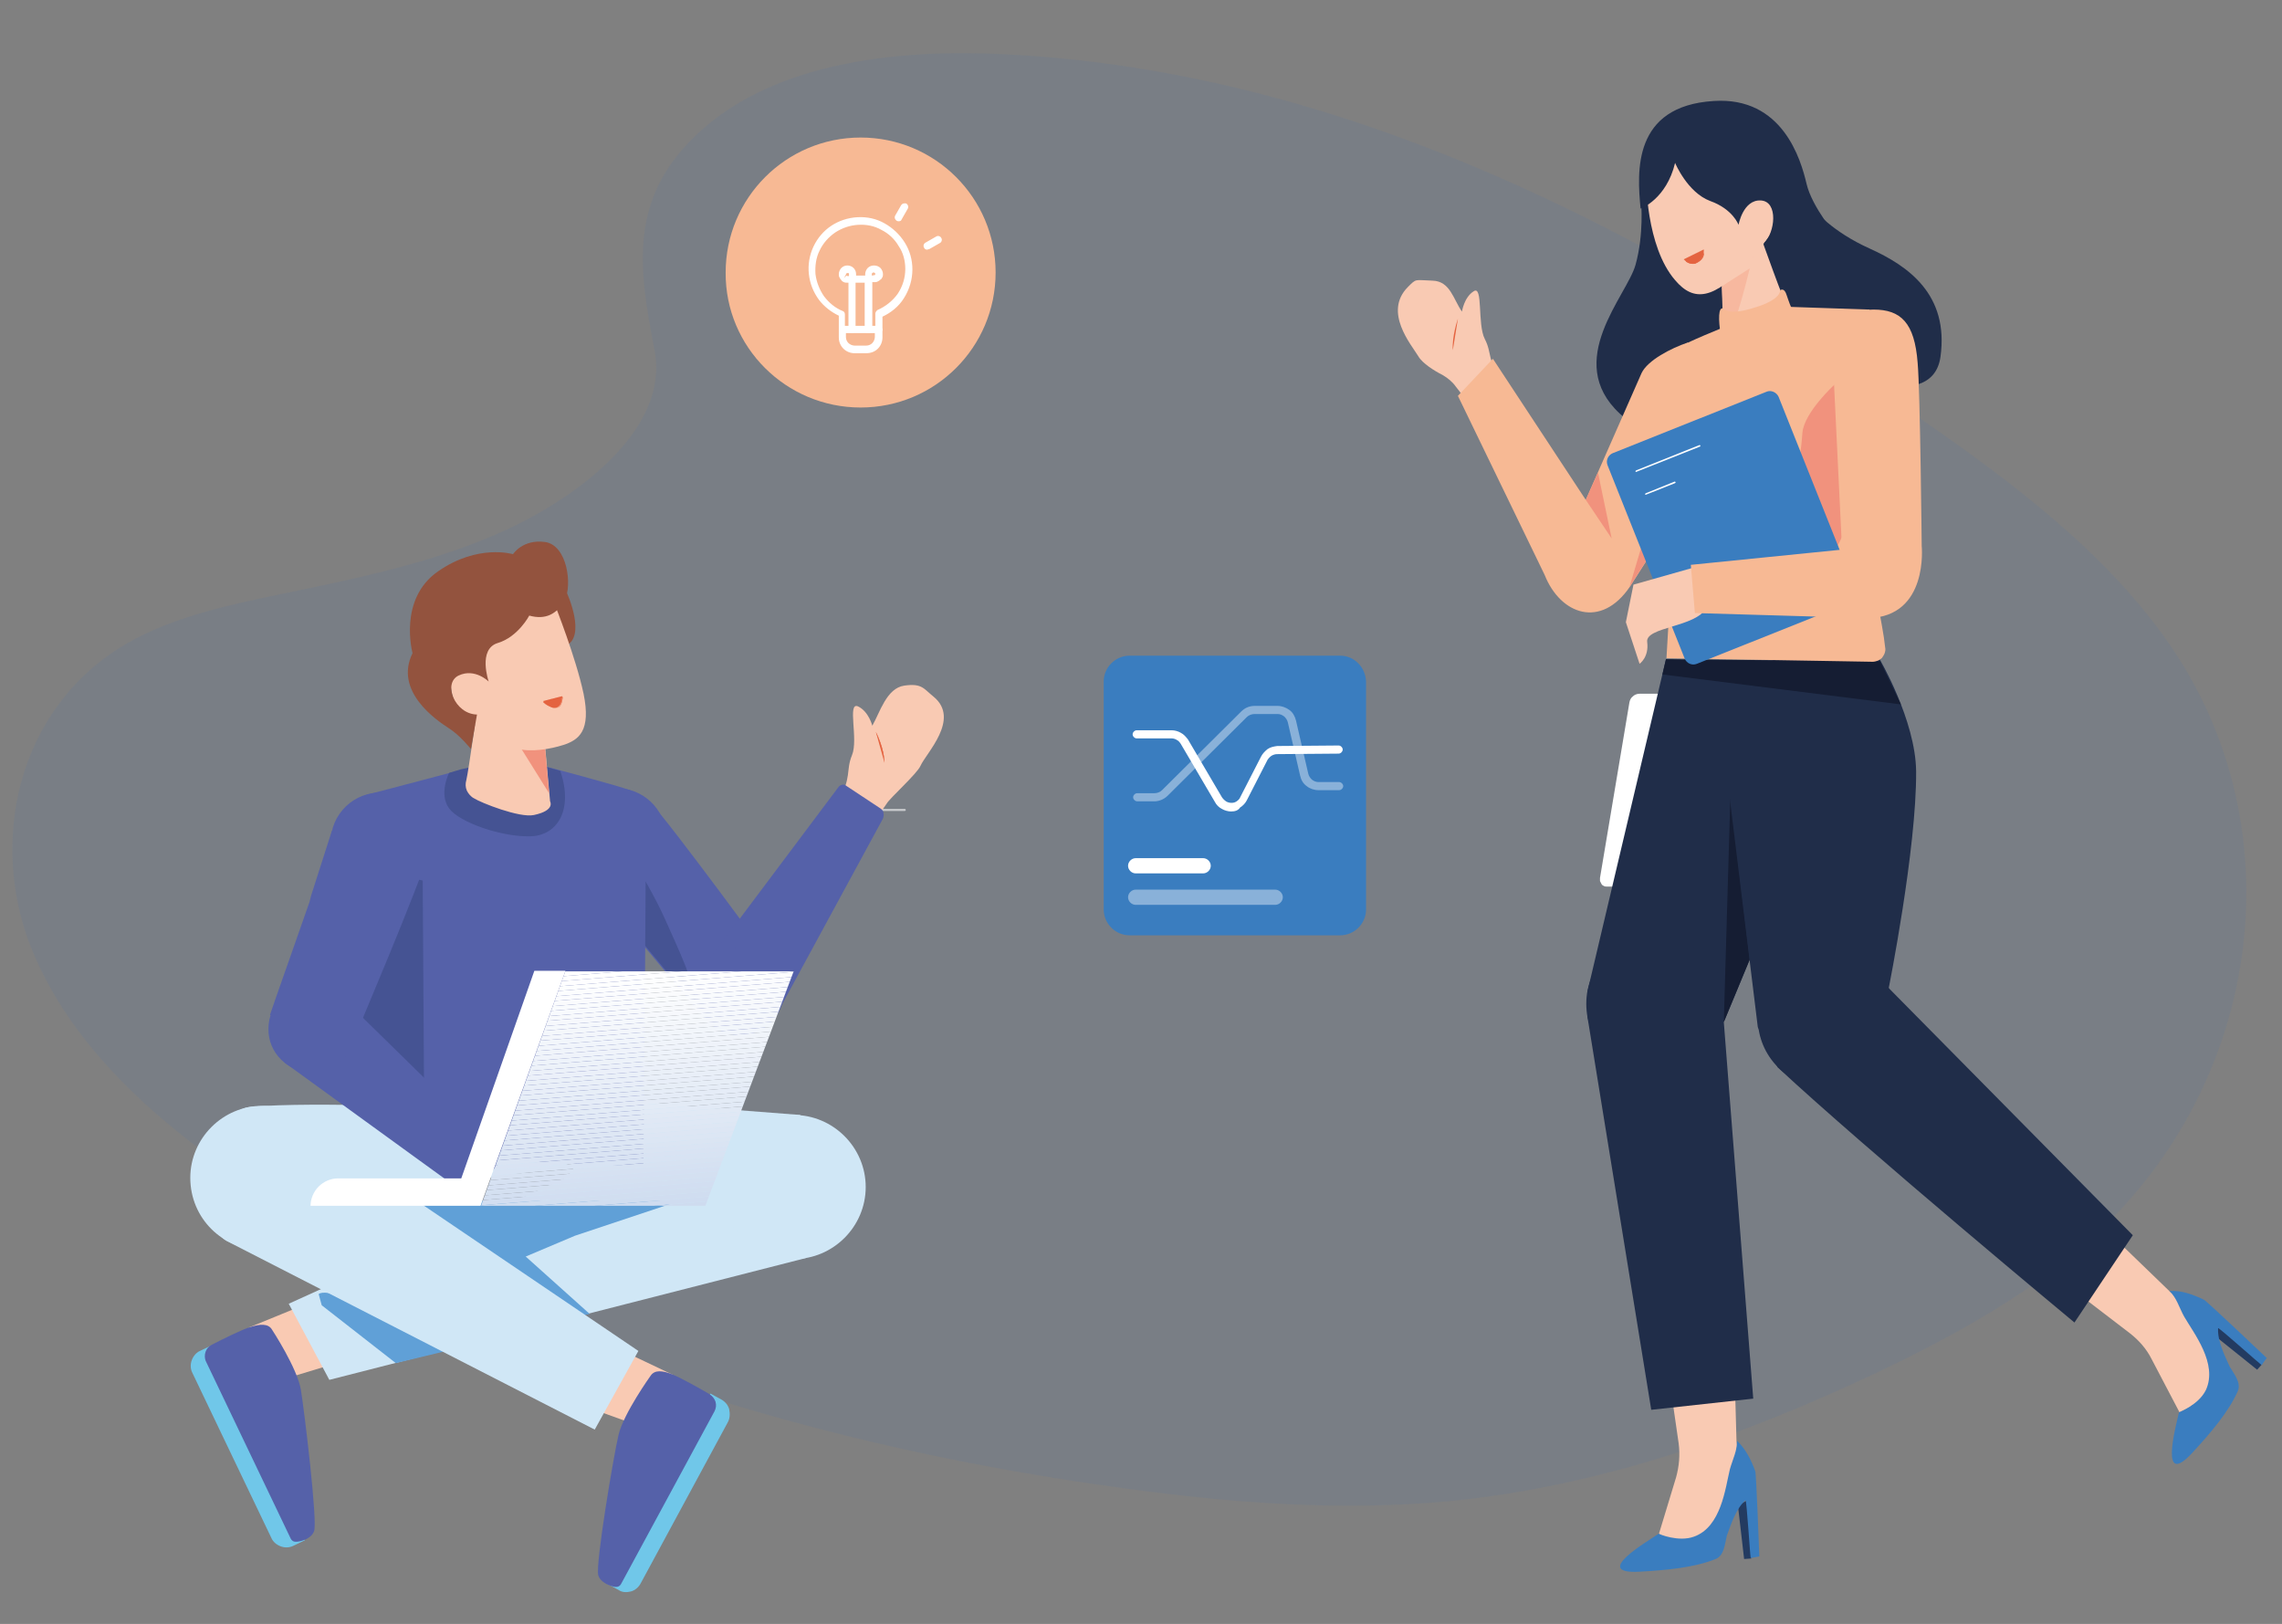 <?xml version="1.0" encoding="utf-8"?>
<!-- Generator: Adobe Illustrator 25.2.0, SVG Export Plug-In . SVG Version: 6.00 Build 0)  -->
<svg version="1.1" id="Layer_1" xmlns="http://www.w3.org/2000/svg" xmlns:xlink="http://www.w3.org/1999/xlink" x="0px" y="0px"
	 viewBox="0 0 449.7 320" style="enable-background:new 0 0 449.7 320;" xml:space="preserve">
<rect x="0" y="0" width="449.7" height="320" fill="#808080" stroke="none"/>
<style type="text/css">
	.st0{opacity:0.1;fill:#4070B5;enable-background:new    ;}
	.st1{opacity:0.6;enable-background:new    ;}
	.st2{fill:#FFFFFF;}
	.st3{fill:#70C7E9;}
	.st4{fill:#F9CAB3;}
	.st5{fill:#5561A9;}
	.st6{fill:#D0E7F6;}
	.st7{fill:#60A0D7;}
	.st8{fill:#455393;}
	.st9{fill:#E46340;}
	.st10{fill:#93533E;}
	.st11{fill:#F1927D;}
	.st12{clip-path:url(#SVGID_2_);fill:#FFFFFF;}
	.st13{clip-path:url(#SVGID_2_);fill:#FEFEFF;}
	.st14{clip-path:url(#SVGID_2_);fill:#FDFEFE;}
	.st15{clip-path:url(#SVGID_2_);fill:#FCFDFE;}
	.st16{clip-path:url(#SVGID_2_);fill:#FBFCFE;}
	.st17{clip-path:url(#SVGID_2_);fill:#FAFBFD;}
	.st18{clip-path:url(#SVGID_2_);fill:#F9FBFD;}
	.st19{clip-path:url(#SVGID_2_);fill:#F8FAFD;}
	.st20{clip-path:url(#SVGID_2_);fill:#F7F9FC;}
	.st21{clip-path:url(#SVGID_2_);fill:#F6F8FC;}
	.st22{clip-path:url(#SVGID_2_);fill:#F5F8FC;}
	.st23{clip-path:url(#SVGID_2_);fill:#F4F7FB;}
	.st24{clip-path:url(#SVGID_2_);fill:#F3F6FB;}
	.st25{clip-path:url(#SVGID_2_);fill:#F2F6FB;}
	.st26{clip-path:url(#SVGID_2_);fill:#F1F5FB;}
	.st27{clip-path:url(#SVGID_2_);fill:#F0F4FA;}
	.st28{clip-path:url(#SVGID_2_);fill:#EFF3FA;}
	.st29{clip-path:url(#SVGID_2_);fill:#EEF3FA;}
	.st30{clip-path:url(#SVGID_2_);fill:#EDF2F9;}
	.st31{clip-path:url(#SVGID_2_);fill:#ECF1F9;}
	.st32{clip-path:url(#SVGID_2_);fill:#EBF0F9;}
	.st33{clip-path:url(#SVGID_2_);fill:#EAF0F8;}
	.st34{clip-path:url(#SVGID_2_);fill:#E9EFF8;}
	.st35{clip-path:url(#SVGID_2_);fill:#E8EEF8;}
	.st36{clip-path:url(#SVGID_2_);fill:#E7EEF7;}
	.st37{clip-path:url(#SVGID_2_);fill:#E6EDF7;}
	.st38{clip-path:url(#SVGID_2_);fill:#E5ECF7;}
	.st39{clip-path:url(#SVGID_2_);fill:#E4EBF6;}
	.st40{clip-path:url(#SVGID_2_);fill:#E3EBF6;}
	.st41{clip-path:url(#SVGID_2_);fill:#E2EAF6;}
	.st42{clip-path:url(#SVGID_2_);fill:#E1E9F5;}
	.st43{clip-path:url(#SVGID_2_);fill:#E0E8F5;}
	.st44{clip-path:url(#SVGID_2_);fill:#DFE8F5;}
	.st45{clip-path:url(#SVGID_2_);fill:#DEE7F4;}
	.st46{clip-path:url(#SVGID_2_);fill:#DDE6F4;}
	.st47{clip-path:url(#SVGID_2_);fill:#DCE6F4;}
	.st48{clip-path:url(#SVGID_2_);fill:#DBE5F3;}
	.st49{clip-path:url(#SVGID_2_);fill:#DAE4F3;}
	.st50{clip-path:url(#SVGID_2_);fill:#D9E3F3;}
	.st51{clip-path:url(#SVGID_2_);fill:#D8E3F3;}
	.st52{clip-path:url(#SVGID_2_);fill:#D7E2F2;}
	.st53{clip-path:url(#SVGID_2_);fill:#D6E1F2;}
	.st54{clip-path:url(#SVGID_2_);fill:#D5E0F2;}
	.st55{clip-path:url(#SVGID_2_);fill:#D4E0F1;}
	.st56{clip-path:url(#SVGID_2_);fill:#D3DFF1;}
	.st57{clip-path:url(#SVGID_2_);fill:#D2DEF1;}
	.st58{clip-path:url(#SVGID_2_);fill:#D1DEF0;}
	.st59{clip-path:url(#SVGID_2_);fill:#D0DDF0;}
	.st60{clip-path:url(#SVGID_2_);fill:#CFDCF0;}
	.st61{clip-path:url(#SVGID_2_);fill:#CEDBEF;}
	.st62{clip-path:url(#SVGID_2_);fill:#CDDBEF;}
	.st63{clip-path:url(#SVGID_2_);fill:#CCDAEF;}
	.st64{fill:#233B61;}
	.st65{fill:#3A7DBF;}
	.st66{fill:#202D49;}
	.st67{fill:#151D33;}
	.st68{fill:#F7B994;}
	.st69{fill:#F7B89F;}
	.st70{opacity:0.4;enable-background:new    ;}
</style>
<path class="st0" d="M138.4,25.5c14.9-13.2,38.4-15.9,59.7-14.8c67,3.3,127.5,35.3,179.9,71.5c19,13.1,37.6,27.2,49.9,45.3
	c25,36.7,17.6,87.6-17.2,117.8c-11.8,10.3-26.2,18.2-40.9,25.2c-26.2,12.4-54.5,22.4-84.2,25.3c-21.2,2-42.7,0.4-63.8-2.5
	c-58.9-7.9-116.8-25.4-165.2-55.3C35.2,225,15.2,208.7,6.4,187.4S3.3,139.4,25,126.8c9-5.2,19.7-7.5,30.2-9.7
	c15.5-3.2,31.2-6.4,45.2-13c14.4-6.8,31.5-20,28.6-35C125.9,52.9,123.5,38.7,138.4,25.5z"/>
<g>
	<g class="st1">
		<path class="st2" d="M178.3,159.8h-4.6c-0.1,0-0.2-0.1-0.2-0.2c0-0.1,0.1-0.2,0.2-0.2h4.6c0.1,0,0.2,0.1,0.2,0.2
			C178.5,159.7,178.4,159.8,178.3,159.8z"/>
	</g>
	<g>
		<path class="st3" d="M41.7,265.1l18.4,38.4l-2.3,1.1c-0.8,0.4-1.7,0.4-2.5,0.1c-0.8-0.3-1.5-0.9-1.8-1.6l-15.6-32.6
			c-0.4-0.8-0.4-1.7-0.1-2.5c0.3-0.8,0.9-1.5,1.6-1.8L41.7,265.1L41.7,265.1z"/>
	</g>
	<g>
		<path class="st4" d="M61.7,256.4l-12.7,5.2l7.1,10.1l11.2-3.4L61.7,256.4z"/>
	</g>
	<g>
		<path class="st5" d="M53.6,262c0,0,5,7.6,5.7,11.9c0.7,4.3,3.3,25.9,2.6,27.8c-0.5,1.4-2.3,2-3.4,2.1c-0.3,0-0.5,0-0.7-0.1
			c-0.2-0.1-0.4-0.3-0.5-0.5l-16.7-34.9c-0.3-0.6-0.3-1.3-0.1-1.9c0.2-0.6,0.6-1.1,1.2-1.4c2.3-1.2,5.8-2.9,7.3-3.4
			C51.3,260.8,52.9,260.8,53.6,262z"/>
	</g>
	<g>
		<path class="st3" d="M143.4,280.3l-17.2,31.8c-0.4,0.7-1.1,1.3-1.9,1.5c-0.8,0.2-1.7,0.2-2.4-0.3l-2.2-1.2l20.3-37.5l2.2,1.2
			c0.7,0.4,1.3,1.1,1.5,1.9C143.9,278.7,143.8,279.6,143.4,280.3z"/>
	</g>
	<g>
		<path class="st4" d="M120.4,265.1l12.4,5.9l-7.6,9.7l-11.1-4L120.4,265.1z"/>
	</g>
	<g>
		<path class="st5" d="M128.2,271.1c0,0-5.3,7.4-6.3,11.6c-1,4.2-4.6,25.7-4,27.7c0.4,1.4,2.2,2.1,3.3,2.3c0.2,0,0.5,0,0.7-0.1
			c0.2-0.1,0.4-0.3,0.5-0.5l18.4-34c0.3-0.6,0.4-1.2,0.2-1.9c-0.2-0.6-0.6-1.1-1.2-1.5c-2.2-1.3-5.7-3.2-7.1-3.8
			C130.5,270,129,269.9,128.2,271.1z"/>
	</g>
	<g>
		<path class="st6" d="M157.7,219.7c0,0,4.7,23.6,1.1,28.2l-93.9,24l-8-15l54.8-24.9l11-15L157.7,219.7z"/>
	</g>
	<g>
		<path class="st7" d="M134,236.6l-20.7,6.9l-9.7,4.1l12.6,11.3l-11.2,2.5l-30.7-24.8H134z"/>
	</g>
	<g>
		<path class="st7" d="M62.8,255l0.6,2.2L78,268.6l13.7-3.3C91.6,265.3,65.3,252.7,62.8,255z"/>
	</g>
	<g>
		<path class="st6" d="M89.1,218.4c0,0-26.5-1.4-39.7-0.3c-8.5,0.7-11.5,22.4-4.8,26.4l72.6,37.2l8.6-15.5L79,234.5l33.5-4.7
			L89.1,218.4z"/>
	</g>
	<g>
		<path class="st6" d="M51.7,246.3c7.8,0,14.2-6.4,14.2-14.2c0-7.8-6.4-14.2-14.2-14.2c-7.8,0-14.2,6.4-14.2,14.2
			C37.5,240,43.8,246.3,51.7,246.3z"/>
	</g>
	<g>
		<path class="st6" d="M156.4,248.1c7.8,0,14.2-6.4,14.2-14.2c0-7.8-6.4-14.2-14.2-14.2c-7.8,0-14.2,6.4-14.2,14.2
			C142.2,241.8,148.6,248.1,156.4,248.1z"/>
	</g>
	<g>
		<path class="st5" d="M117.5,167c-1.5-7.4,2-7.2,3.2-8.4c0,0,4.4-3.6,7.7-0.2c3.5,3.6,23.8,31.3,23.8,31.3l-12.7,11.7l-2.4-2.8
			l-6.2-7.4l-6.6-7.9l-0.8-0.9l-8.9-10.1C114.7,172.2,118.4,170.8,117.5,167z"/>
	</g>
	<g>
		<path class="st5" d="M124.6,174.4c5.1-1.7,7.9-7.2,6.2-12.4c-1.7-5.1-7.2-7.9-12.4-6.2c-5.1,1.7-7.9,7.2-6.2,12.4
			C113.9,173.3,119.5,176.1,124.6,174.4z"/>
	</g>
	<g>
		<path class="st8" d="M123.7,182.3c-0.3-1.5-0.8-4.6-1.3-7.4l-2.9-13.6c0,0,7.9,11.6,11.5,19.7c2.7,6.1,5.8,12.3,6.3,17.5l-6.2-7.4
			l-6.6-7.9L123.7,182.3z"/>
	</g>
	<g>
		<path class="st4" d="M165,158.4c3-5.5,1.6-6.4,2.9-9.6c1.3-3.1-1-10.6,1.2-9.6c2.1,1,2.8,3.8,2.8,3.8c1.5-2.6,2.8-7.4,6.3-7.9
			c3.5-0.5,3.8,0.6,5.8,2.2c5.3,4.4-1.5,11.1-2.6,13.6c-0.7,1.6-6.1,6.4-6.7,7.5l-2.7,3.9L165,158.4z"/>
	</g>
	<g>
		<path class="st9" d="M175.4,143.4l4.3-7.9L175.4,143.4z"/>
	</g>
	<g>
		<path class="st9" d="M175.4,143.4C175.4,143.4,175.4,143.4,175.4,143.4C175.3,143.4,175.3,143.4,175.4,143.4l4.3-8c0,0,0,0,0,0
			c0,0,0,0,0,0L175.4,143.4C175.4,143.4,175.4,143.4,175.4,143.4z"/>
	</g>
	<g>
		<path class="st9" d="M178.2,144.7l4.7-7.4L178.2,144.7z"/>
	</g>
	<g>
		<path class="st9" d="M178.2,144.7C178.2,144.7,178.2,144.7,178.2,144.7C178.1,144.7,178.1,144.7,178.2,144.7l4.7-7.4c0,0,0,0,0,0
			c0,0,0,0,0,0L178.2,144.7C178.2,144.7,178.2,144.7,178.2,144.7z"/>
	</g>
	<g>
		<path class="st9" d="M181.5,146.1l2.7-4.5L181.5,146.1z"/>
	</g>
	<g>
		<path class="st9" d="M181.5,146.1C181.5,146.1,181.5,146.1,181.5,146.1C181.5,146.1,181.5,146.1,181.5,146.1l2.6-4.5c0,0,0,0,0,0
			c0,0,0,0,0,0L181.5,146.1C181.5,146.1,181.5,146.1,181.5,146.1z"/>
	</g>
	<g>
		<path class="st9" d="M174.3,150.3c0-2.7-1.7-6.1-1.7-6.1L174.3,150.3z"/>
	</g>
	<g>
		<path class="st9" d="M174.3,150.4C174.3,150.4,174.3,150.4,174.3,150.4c-0.1-2.7-1.7-6-1.7-6.1c0,0,0,0,0,0c0,0,0,0,0,0
			C172.7,144.3,174.3,147.6,174.3,150.4C174.3,150.4,174.3,150.4,174.3,150.4C174.3,150.4,174.3,150.4,174.3,150.4z"/>
	</g>
	<g>
		<path class="st5" d="M139.5,189.4l25.8-34.4c0.2-0.2,0.4-0.3,0.7-0.4c0.3,0,0.5,0,0.7,0.2l6.8,4.5c0.3,0.2,0.6,0.5,0.6,0.9
			c0.1,0.4,0,0.8-0.1,1.1l-20.8,38.3L139.5,189.4z"/>
	</g>
	<g>
		<path class="st5" d="M145.8,204c4.8,0,8.7-3.9,8.7-8.7c0-4.8-3.9-8.6-8.7-8.6c-4.8,0-8.6,3.9-8.6,8.6
			C137.1,200.1,141,204,145.8,204z"/>
	</g>
	<g>
		<path class="st5" d="M107.4,151c0,0,14.5,3.8,17,4.8c2.5,1,2.7,5,2.8,7.8c0.2,2.8-0.4,66.2-0.4,66.2l-32.1-1.2l-24-14
			c0,0,1-50.3,1.4-52.6c0.3-2.3-2.3-4.3,0.6-5.5l18.2-4.8L107.4,151z"/>
	</g>
	<g>
		<path class="st8" d="M83.3,173.5l0.3,46.8L69.7,205l6.7-32.9L83.3,173.5z"/>
	</g>
	<g>
		<path class="st8" d="M88.5,152.3c0,0-2.1,4.1,0,7c2.1,2.8,10.3,5.6,15.9,5.5c5.6-0.1,8.6-5.4,6-12.9l-9.3-2.6l-10.3,2.3
			L88.5,152.3z"/>
	</g>
	<g>
		<path class="st10" d="M111.7,116.8c0,0,4,8.7-0.3,10.5C107.1,129.1,107.6,117.2,111.7,116.8z"/>
	</g>
	<g>
		<path class="st4" d="M107.2,144.7l1.2,13.2c0,0,1.1,1.8-3.2,2.7c-2.8,0.6-10.4-2.4-11.8-3.3c-0.6-0.3-1.1-0.9-1.4-1.5
			c-0.3-0.7-0.3-1.4-0.1-2.1c0.4-1.6,2.3-15.1,2.3-15.1L107.2,144.7z"/>
	</g>
	<g>
		<path class="st11" d="M107.4,147.2l-7-3.4l7.8,12.5L107.4,147.2z"/>
	</g>
	<g>
		<path class="st4" d="M109.4,119.3c0,0,4.1,10.3,5.6,17.4c1.5,7.3-0.9,9.1-4,10.1c-2.5,0.8-6.5,1.5-9.1,0.7
			c-4.9-1.5-9.7-6-10.9-6.9c-1.8-1.4-3.5-7.8-0.9-11.5C92.6,125.6,102.9,114.2,109.4,119.3z"/>
	</g>
	<g>
		<path class="st9" d="M110.7,137.2L110.7,137.2L110.7,137.2C110.8,137.2,110.8,137.2,110.7,137.2c0.1,0,0.1,0,0.1,0c0,0,0,0,0,0.1
			c0,0,0,0,0,0.1l0,0l0,0c-0.1,0.9-0.3,1.4-0.6,1.7c-0.3,0.3-0.6,0.4-0.9,0.4c-0.4,0-0.8-0.2-1.2-0.4c-0.4-0.2-0.8-0.5-1-0.7
			c0,0,0,0,0-0.1c0,0,0-0.1,0-0.1c0,0,0-0.1,0-0.1c0,0,0,0,0.1,0l0,0l0,0C108.3,137.8,109.9,137.4,110.7,137.2z"/>
		<path class="st9" d="M109.5,139.5c0,0-0.1,0-0.1,0c-0.3,0-0.7-0.2-1.2-0.4c-0.4-0.2-0.8-0.5-1-0.7c0,0,0-0.1-0.1-0.1
			c0,0,0-0.1,0-0.1c0,0,0-0.1,0-0.1c0,0,0.1,0,0.1,0c1.1-0.3,2.6-0.6,3.5-0.8l0,0c0,0,0.1,0,0.1,0c0,0,0,0,0.1,0c0,0,0,0,0,0.1
			c0,0,0,0.1,0,0.1l0,0c-0.1,0.8-0.3,1.4-0.6,1.7C110.1,139.4,109.8,139.5,109.5,139.5z M110.7,137.3L110.7,137.3
			c-0.9,0.2-2.5,0.6-3.5,0.8c0,0,0,0-0.1,0c0,0,0,0,0,0.1c0,0,0,0,0,0.1c0,0,0,0,0,0.1c0.2,0.2,0.6,0.5,1,0.7
			c0.4,0.2,0.8,0.4,1.2,0.4c0.4,0,0.7-0.1,0.9-0.3c0.3-0.3,0.5-0.9,0.6-1.7l0,0c0,0,0,0,0,0C110.9,137.3,110.8,137.3,110.7,137.3
			C110.8,137.3,110.8,137.3,110.7,137.3C110.8,137.2,110.8,137.2,110.7,137.3L110.7,137.3z"/>
	</g>
	<g>
		<path class="st10" d="M104.3,121.3c0,0-2.2,4.2-6.2,5.4c-4,1.2-1.8,7.6-1.8,7.6s-2.7-2.7-5.9-1.2c-3.2,1.5-0.8,7.6,3.6,7.7
			l-1.2,6.8c0,0-2.2-2.8-4.5-4.2c-2.3-1.5-10.7-7.2-7-14.7c0,0-2.9-10.6,5-16.1c7.9-5.5,14.8-3.4,14.8-3.4s1.9-3,6.3-2.4
			c4.4,0.6,5.4,8.5,3.9,11.4C109.8,121,107.5,122.2,104.3,121.3z"/>
	</g>
	<g>
		<path class="st5" d="M71.3,163.5c5.6-5.1,7.2-2,8.8-1.6c0,0,5.4,1.9,4.2,6.5c-1.2,4.9-14.6,36.5-14.6,36.5l-16.5-4.9l1.2-3.5
			l3.2-9.1l3.4-9.7l0.3-1.2l4.1-12.8C65.4,163.7,68.4,166.2,71.3,163.5z"/>
	</g>
	<g>
		<path class="st5" d="M82.4,172.3c3.5-4.1,3-10.3-1.1-13.8c-4.1-3.5-10.3-3-13.8,1.1c-3.5,4.1-3,10.3,1.1,13.8
			C72.7,176.8,78.9,176.4,82.4,172.3z"/>
	</g>
	<g>
		<path class="st5" d="M68.1,197.2l30.7,30.1c0.2,0.2,0.3,0.4,0.3,0.7s-0.1,0.5-0.3,0.7l-5.3,6.1c-0.3,0.3-0.6,0.5-1,0.5
			c-0.4,0-0.8-0.1-1.1-0.3l-35.3-25.6L68.1,197.2z"/>
	</g>
	<g>
		<path class="st5" d="M61.5,211.3c4.8,0,8.7-3.9,8.7-8.6c0-4.8-3.9-8.6-8.7-8.6c-4.8,0-8.6,3.9-8.6,8.6
			C52.8,207.4,56.7,211.3,61.5,211.3z"/>
	</g>
	<g>
		<path class="st2" d="M111.4,191.4l-16.7,46.2H61.2c0-1.4,0.6-2.8,1.6-3.8c1-1,2.4-1.6,3.8-1.6h24.3l14.4-40.9H111.4z"/>
	</g>
	<g>
		<g>
			<defs>
				<path id="SVGID_1_" d="M111.4,191.4h45L139,237.6H94.8L111.4,191.4z"/>
			</defs>
			<clipPath id="SVGID_2_">
				<use xlink:href="#SVGID_1_"  style="overflow:visible;"/>
			</clipPath>
			<polygon class="st12" points="122.7,191.4 94.8,193.7 94.8,191.4 			"/>
			<polygon class="st12" points="134.4,191.4 94.8,194.6 94.8,193.7 122.7,191.4 			"/>
			<polygon class="st13" points="146.2,191.4 94.8,195.6 94.8,194.6 134.4,191.4 			"/>
			<polygon class="st14" points="156.4,191.5 94.8,196.5 94.8,195.6 146.2,191.4 156.4,191.4 			"/>
			<polygon class="st15" points="156.4,192.5 94.8,197.5 94.8,196.5 156.4,191.5 			"/>
			<polygon class="st16" points="156.4,193.4 94.8,198.4 94.8,197.5 156.4,192.5 			"/>
			<polygon class="st17" points="156.4,194.4 94.8,199.4 94.8,198.4 156.4,193.4 			"/>
			<polygon class="st18" points="156.4,195.3 94.8,200.3 94.8,199.4 156.4,194.4 			"/>
			<polygon class="st19" points="156.4,196.3 94.8,201.3 94.8,200.3 156.4,195.3 			"/>
			<polygon class="st20" points="156.4,197.2 94.8,202.2 94.8,201.3 156.4,196.3 			"/>
			<polygon class="st21" points="156.4,198.2 94.8,203.2 94.8,202.2 156.4,197.2 			"/>
			<polygon class="st22" points="156.4,199.1 94.8,204.1 94.8,203.2 156.4,198.2 			"/>
			<polygon class="st23" points="156.4,200.1 94.8,205.1 94.8,204.1 156.4,199.1 			"/>
			<polygon class="st24" points="156.4,201 94.8,206 94.8,205.1 156.4,200.1 			"/>
			<polygon class="st25" points="156.4,202 94.8,207 94.8,206 156.4,201 			"/>
			<polygon class="st26" points="156.4,202.9 94.8,208 94.8,207 156.4,202 			"/>
			<polygon class="st27" points="156.4,203.9 94.8,208.9 94.8,208 156.4,202.9 			"/>
			<polygon class="st28" points="156.4,204.9 94.8,209.9 94.8,208.9 156.4,203.9 			"/>
			<polygon class="st29" points="156.4,205.8 94.8,210.8 94.8,209.9 156.4,204.9 			"/>
			<polygon class="st30" points="156.4,206.8 94.8,211.8 94.8,210.8 156.4,205.8 			"/>
			<polygon class="st31" points="156.4,207.7 94.8,212.7 94.8,211.8 156.4,206.8 			"/>
			<polygon class="st32" points="156.4,208.7 94.8,213.7 94.8,212.7 156.4,207.7 			"/>
			<polygon class="st33" points="156.4,209.6 94.8,214.6 94.8,213.7 156.4,208.7 			"/>
			<polygon class="st34" points="156.4,210.6 94.8,215.6 94.8,214.6 156.4,209.6 			"/>
			<polygon class="st35" points="156.4,211.5 94.8,216.5 94.8,215.6 156.4,210.6 			"/>
			<polygon class="st36" points="156.4,212.5 94.8,217.5 94.8,216.5 156.4,211.5 			"/>
			<polygon class="st37" points="156.4,213.4 94.8,218.4 94.8,217.5 156.4,212.5 			"/>
			<polygon class="st38" points="156.4,214.4 94.8,219.4 94.8,218.4 156.4,213.4 			"/>
			<polygon class="st39" points="156.4,215.3 94.8,220.3 94.8,219.4 156.4,214.4 			"/>
			<polygon class="st40" points="156.4,216.3 94.8,221.3 94.8,220.3 156.4,215.3 			"/>
			<polygon class="st41" points="156.4,217.2 94.8,222.2 94.8,221.3 156.4,216.3 			"/>
			<polygon class="st42" points="156.4,218.2 94.8,223.2 94.8,222.2 156.4,217.2 			"/>
			<polygon class="st43" points="156.4,219.1 94.8,224.2 94.8,223.2 156.4,218.2 			"/>
			<polygon class="st44" points="156.4,220.1 94.8,225.1 94.8,224.2 156.4,219.1 			"/>
			<polygon class="st45" points="156.4,221 94.8,226.1 94.8,225.1 156.4,220.1 			"/>
			<polygon class="st46" points="156.4,222 94.8,227 94.8,226.1 156.4,221 			"/>
			<polygon class="st47" points="156.4,223 94.8,228 94.8,227 156.4,222 			"/>
			<polygon class="st48" points="156.4,223.9 94.8,228.9 94.8,228 156.4,223 			"/>
			<polygon class="st49" points="156.4,224.9 94.8,229.9 94.8,228.9 156.4,223.9 			"/>
			<polygon class="st50" points="156.4,225.8 94.8,230.8 94.8,229.9 156.4,224.9 			"/>
			<polygon class="st51" points="156.4,226.8 94.8,231.8 94.8,230.8 156.4,225.8 			"/>
			<polygon class="st52" points="156.4,227.7 94.8,232.7 94.8,231.8 156.4,226.8 			"/>
			<polygon class="st53" points="156.4,228.7 94.8,233.7 94.8,232.7 156.4,227.7 			"/>
			<polygon class="st54" points="156.4,229.6 94.8,234.6 94.8,233.7 156.4,228.7 			"/>
			<polygon class="st55" points="156.4,230.6 94.8,235.6 94.8,234.6 156.4,229.6 			"/>
			<polygon class="st56" points="156.4,231.5 94.8,236.5 94.8,235.6 156.4,230.6 			"/>
			<polygon class="st57" points="156.4,232.5 94.8,237.5 94.8,236.5 156.4,231.5 			"/>
			<polygon class="st58" points="156.4,233.4 105.3,237.6 94.8,237.6 94.8,237.5 156.4,232.5 			"/>
			<polygon class="st59" points="156.4,234.4 117.1,237.6 105.3,237.6 156.4,233.4 			"/>
			<polygon class="st60" points="156.4,235.3 128.8,237.6 117.1,237.6 156.4,234.4 			"/>
			<polygon class="st61" points="156.4,236.3 140.5,237.6 128.8,237.6 156.4,235.3 			"/>
			<polygon class="st62" points="156.4,237.2 152.2,237.6 140.5,237.6 156.4,236.3 			"/>
			<polygon class="st63" points="152.2,237.6 156.4,237.2 156.4,237.6 			"/>
		</g>
	</g>
</g>
<g>
	<g>
		<path class="st2" d="M331.9,136.7h-8.8c-0.5,0-1,0.2-1.3,0.5c-0.4,0.3-0.6,0.7-0.7,1.2l-5.8,34.6c0,0.2,0,0.4,0,0.6
			c0.1,0.2,0.2,0.4,0.3,0.6c0.1,0.2,0.3,0.3,0.5,0.4c0.2,0.1,0.4,0.1,0.6,0.1h8.8c0.5,0,1-0.2,1.3-0.5s0.6-0.7,0.7-1.2l5.8-34.6
			c0-0.2,0-0.4,0-0.6c-0.1-0.2-0.2-0.4-0.3-0.6s-0.3-0.3-0.5-0.4C332.3,136.7,332.1,136.7,331.9,136.7z"/>
	</g>
	<g class="st1">
		<path class="st2" d="M322.5,180.8h-4.6c-0.1,0-0.2-0.1-0.2-0.2c0-0.1,0.1-0.2,0.2-0.2h4.6c0.1,0,0.2,0.1,0.2,0.2
			C322.7,180.7,322.6,180.8,322.5,180.8z"/>
	</g>
	<g>
		<path class="st64" d="M437.2,261.2c-0.1,0-0.1,0.1-0.1,0.1c0,0.1,0,0.1,0,0.1c-0.2,0.7-0.3,1.3-0.4,2l8.1,6.5l0.9-1
			c0,0-3-3.7-4.1-4.8c-0.5-0.5-0.9-0.9-1.4-1.3c-0.4-0.4-0.7-0.8-1-1.2c-0.5-0.6-1.8-0.4-1.8-0.5
			C437.3,261.1,437.2,261.2,437.2,261.2z"/>
	</g>
	<g>
		<path class="st4" d="M375.7,204.4l7.9,7.6l43.9,42.4l0.8,0.7l0.3,0.5l0.1,0l6.2,9.4l0.7,1.1l0.2,0.4l4.2,6.4l-3.5,1.7l-1,0.5
			l-1.4,0.7l-2.2,1.2l0,0.1l-2.4,1.2l-0.1-0.2l-5.4-10.3c-1-2-2.5-3.7-4.3-5.1l-47.8-36.6l-9.1-7L375.7,204.4z"/>
	</g>
	<g>
		<path class="st65" d="M434.3,256.1c-2.1-1-4.5-1.9-6.8-1.7c1.4,1.2,2,3.4,2.9,5c1.9,3.3,6.7,9.3,4.3,14.5
			c-1.4,2.9-5.3,4.4-5.3,4.4c-0.7,3-3.9,15,2.6,8c3.6-3.9,7.2-8.1,9-12.2c0.7-1.7-0.8-3.4-1.6-4.8c-1-2.2-2.4-5-2.3-7.5l0-0.1
			c0.1-0.2,8.5,7.3,8.6,7.3c0.3-0.5,1-1.4,1-1.4S434.7,256.2,434.3,256.1z"/>
	</g>
	<g>
		<path class="st64" d="M344.4,295.6c-0.1-0.1-0.1-0.1-0.1,0c-0.1,0-0.1,0-0.1,0.1c-0.6,0.3-1.2,0.7-1.7,1.1l1.2,10.4l1.4-0.1
			c0,0,0.5-4.8,0.4-6.3c0-0.7,0-1.3,0-1.9c0-0.5,0.1-1.1,0.1-1.6c0.1-0.8-1-1.5-0.9-1.6C344.6,295.6,344.4,295.6,344.4,295.6z"/>
	</g>
	<g>
		<path class="st4" d="M340.2,212l0.3,10.9l1.7,61l0.1,1.1l-0.1,0.6l0,0.1l-2.1,11.1l-0.3,1.3l-0.1,0.4l-1.5,7.5l-3.7-1.2l-1.1-0.3
			l-1.5-0.5l-2.4-0.7l-0.1,0l-2.5-0.8l0-0.2l3.4-11.2c0.6-2.2,0.8-4.4,0.5-6.7l-8.6-59.5l-1.6-11.3L340.2,212z"/>
	</g>
	<g>
		<path class="st65" d="M345.9,289.9c-0.8-2.2-1.9-4.4-3.6-6c0.1,1.8-0.9,3.8-1.4,5.6c-0.9,3.7-1.7,11.4-7.1,13.3
			c-3,1.1-6.9-0.5-6.9-0.6c-2.5,1.7-13.3,8-3.8,7.5c5.3-0.3,10.8-0.8,15-2.5c1.7-0.7,1.8-3,2.2-4.6c0.8-2.2,1.8-5.3,3.6-6.9l0.1,0
			c0.2,0,0.9,11.1,1,11.3c0.5-0.1,1.7-0.3,1.7-0.3S346.1,290.3,345.9,289.9z"/>
	</g>
	<g>
		<path class="st66" d="M328.3,129.9l-15.5,65.6l0,4.7l12.6,77.6l20.1-2.2l-5.8-74.2l16-38.7l-3.2-31.7L328.3,129.9z"/>
	</g>
	<g>
		<path class="st66" d="M326.2,211.4c7.5,0,13.6-6.1,13.6-13.6c0-7.5-6.1-13.6-13.6-13.6c-7.5,0-13.6,6.1-13.6,13.6
			C312.6,205.3,318.7,211.4,326.2,211.4z"/>
	</g>
	<g>
		<path class="st67" d="M344.8,189.1l-3.8-32.4l-1.3,44.7L344.8,189.1z"/>
	</g>
	<g>
		<path class="st66" d="M370.3,129.7c0,0,7.2,12.2,7.3,22.3c0.1,15.3-5.4,42.7-5.4,42.7l48.1,48.7l-11.5,17.2
			c0,0-41.1-34.1-58.5-50.3l-3.9-7.9l-5.6-45.7l8.6-27H370.3z"/>
	</g>
	<g>
		<path class="st67" d="M328.3,129.9l42.2,0.4l4.1,8.5l-47-5.9L328.3,129.9z"/>
	</g>
	<g>
		<path class="st66" d="M360,214.3c7.5,0,13.6-6.1,13.6-13.6c0-7.5-6.1-13.6-13.6-13.6c-7.5,0-13.6,6.1-13.6,13.6
			C346.4,208.2,352.5,214.3,360,214.3z"/>
	</g>
	<g>
		<path class="st66" d="M323.4,39.8c0,0,0.6,6.3-1.1,12.4c-1.7,6.1-14.3,18.9-3.1,29.3c11.2,10.5,24.8-17.6,24.8-17.6L339.8,51
			L325,35.6L323.4,39.8z"/>
	</g>
	<g>
		<path class="st66" d="M357.5,41.3c0,0,3.4,4.3,11,7.7c7.5,3.4,15.6,9,13.9,21.3C380.7,82.5,358.6,73,352,66
			c-6.5-7-5.6-19.5-5.6-19.5L357.5,41.3z"/>
	</g>
	<g>
		<path class="st68" d="M340.4,64.2c0,0-8.5,3.4-9.8,4.4c-1.3,1-2.5,9.5-4.7,13.5c-2.2,4-5.4,11.4-0.7,18.3
			c4.7,6.8,4.2,12.2,4.2,12.2l-1,17.1l40.6,0.7c0.4,0,0.7-0.1,1-0.2c0.3-0.1,0.6-0.3,0.9-0.6c0.2-0.3,0.4-0.6,0.5-0.9
			c0.1-0.3,0.2-0.7,0.1-1.1c-0.5-5-2.5-12-2.7-19.9c-0.2-10.8-0.4-46.7-0.4-46.7l-17.7-0.6C347.2,61.1,340.4,64.2,340.4,64.2z"/>
	</g>
	<g>
		<path class="st11" d="M361.5,75.8c0,0-5.9,5.4-6.3,9.4c-0.3,4-1.2,15.2-8.8,16.3c-9.3,1.4-11.8,2.7-7.4,3.7
			c4.3,1,14.1-0.6,14.1,3.8c0,3.2,3.8,5.6,5.7,3.8C360.8,111.1,376.1,84.7,361.5,75.8z"/>
	</g>
	<g>
		<path class="st4" d="M290.1,80.3l-3.2-4.1c-0.7-1-1.6-1.7-2.6-2.3c-1.6-0.8-4-2.3-4.8-3.7c-1.4-2.3-6.9-8.7-2.1-13.6
			c1.8-1.8,1.3-1.4,4.9-1.3c3.5,0.1,4.1,3.7,5.8,6.1c0,0,0.4-2.8,2.3-4c1.9-1.3,0.7,6.5,2.2,9.4c1.5,2.9,0.3,4,3.8,9.2L290.1,80.3z"
			/>
	</g>
	<g>
		<path class="st9" d="M281.6,55.7l2.9,6.5L281.6,55.7z"/>
	</g>
	<g>
		<path class="st9" d="M284.5,62.2C284.5,62.2,284.5,62.2,284.5,62.2l-2.9-6.5c0,0,0,0,0,0c0,0,0,0,0,0L284.5,62.2
			C284.5,62.2,284.5,62.2,284.5,62.2C284.5,62.2,284.5,62.2,284.5,62.2z"/>
	</g>
	<g>
		<path class="st9" d="M277.9,56.8l4,6.9L277.9,56.8z"/>
	</g>
	<g>
		<path class="st9" d="M281.9,63.8C281.9,63.8,281.8,63.8,281.9,63.8l-4-6.9c0,0,0,0,0,0c0,0,0,0,0,0L281.9,63.8
			C281.9,63.7,281.9,63.8,281.9,63.8C281.9,63.8,281.9,63.8,281.9,63.8z"/>
	</g>
	<g>
		<path class="st9" d="M287.3,62.8c0,0-1.2,3.5-1,6.2L287.3,62.8z"/>
	</g>
	<g>
		<path class="st9" d="M286.3,69.1C286.2,69.1,286.2,69.1,286.3,69.1c-0.2-2.7,1-6.2,1-6.3c0,0,0,0,0,0c0,0,0,0,0,0
			C287.3,62.9,286.1,66.3,286.3,69.1C286.3,69.1,286.3,69.1,286.3,69.1C286.3,69.1,286.3,69.1,286.3,69.1z"/>
	</g>
	<g>
		<path class="st68" d="M332.6,67.5c-3.3,1.1-7.9,3.5-9.1,6l-11,25l-18.3-27.8l-6.9,7.3l17.1,35.3c3.1,7.8,11.1,10.7,16.8,2.3
			l9.2-14.4L332.6,67.5z"/>
	</g>
	<g>
		<path class="st11" d="M327.9,89c0,0-1-1.7-1,7.2l-5.8,19.5l9.2-14.4C337.7,91.4,331.9,88.7,327.9,89z"/>
	</g>
	<g>
		<path class="st65" d="M348.1,77.2l-30.3,12.1c-0.9,0.4-1.4,1.4-1,2.4l15.2,38.1c0.4,0.9,1.4,1.4,2.4,1l30.3-12.1
			c0.9-0.4,1.4-1.4,1-2.4l-15.2-38.1C350.1,77.3,349,76.8,348.1,77.2z"/>
	</g>
	<g>
		<path class="st2" d="M322.4,93c0,0-0.1,0-0.1-0.1c0-0.1,0-0.1,0.1-0.2l12.5-5c0.1,0,0.1,0,0.2,0.1c0,0.1,0,0.1-0.1,0.2L322.4,93
			C322.4,93,322.4,93,322.4,93z"/>
	</g>
	<g>
		<path class="st2" d="M324.3,97.5c0,0-0.1,0-0.1-0.1c0-0.1,0-0.1,0.1-0.2l5.7-2.3c0.1,0,0.1,0,0.2,0.1c0,0.1,0,0.1-0.1,0.2
			L324.3,97.5C324.3,97.5,324.3,97.5,324.3,97.5z"/>
	</g>
	<g>
		<path class="st4" d="M339.3,55.2l0.5,13.4c0,0-0.7,2.9,2.4,2.6c3-0.3,7.1-2.7,9.3-5.3c2.3-2.6,2.1-2.8,1.1-4.5
			c-1-1.7-5.6-14.7-5.6-14.7L339.3,55.2z"/>
	</g>
	<g>
		<path class="st69" d="M339.3,56.4l5.5-3.5c0,0-2.5,10.8-5.1,15.8L339.3,56.4z"/>
	</g>
	<g>
		<path class="st4" d="M324.4,35.2c0,0-0.1,13.3,5.7,20c3.7,4.4,7.7,3.8,14.3-3.4c6-6.6,6.9-10,6.9-10L347,28.7
			C347,28.7,325.1,23.1,324.4,35.2z"/>
	</g>
	<g>
		<path class="st66" d="M330.1,32.1c0,0,2.4,5.8,6.9,7.5c4.5,1.6,5.6,4.7,5.6,4.7s0.9-5,4.4-4.8c3.5,0.2,2.8,6.4,0.6,8.4
			c0,0,2.6,4.9,4.8,8.5l9.7-9.7c0,0-5-5.8-6.1-10.5c-1.1-4.7-4.7-17.2-18.3-16.3c-16,1-15.1,14-14.4,21.2
			C323.4,41.1,328.4,39.2,330.1,32.1z"/>
	</g>
	<g>
		<path class="st9" d="M331.8,51.1l3.9-1.9c0,0,0,0,0,0.1c0,0.2,0,0.5,0,0.8c-0.1,0.6-0.5,1.3-1.6,1.8c-0.7,0.2-1.3,0-1.8-0.3
			C332.2,51.4,332,51.3,331.8,51.1C331.9,51.1,331.9,51.1,331.8,51.1z"/>
		<path class="st9" d="M333.6,52c-0.4,0-0.8-0.1-1.2-0.4c-0.2-0.2-0.4-0.3-0.5-0.5c0,0,0,0,0,0l0,0l0,0l3.9-1.9l0,0c0,0,0,0,0,0.1
			c0,0.2,0,0.5,0,0.8c-0.1,0.8-0.7,1.4-1.6,1.8C334,52,333.8,52,333.6,52z M331.9,51.1c0.1,0.1,0.3,0.3,0.5,0.4
			c0.6,0.4,1.1,0.5,1.7,0.3c0.9-0.4,1.4-1,1.6-1.8c0.1-0.3,0-0.6,0-0.8c0,0,0,0,0,0L331.9,51.1z"/>
	</g>
	<g>
		<path class="st4" d="M333.9,111.8l-12,3.4l-1.5,7.4l2.7,8.2c0,0,1.9-1.3,1.5-4.3c-0.4-3,9.7-2.9,11.6-6.7"/>
	</g>
	<g>
		<path class="st68" d="M361.2,71.1c0,0-0.1-10.1,8-10.1c5.4,0,8.1,2.6,8.7,10.5c0.5,5.6,0.8,36.1,0.8,36.1s1.4,13.9-10.5,14.2
			l-34.2-1l-0.8-9.5l29.8-3L361.2,71.1z"/>
	</g>
	<g>
		<path class="st68" d="M336.5,69.9c0,0,3.1-0.9,2.6-3.9c-0.5-3-0.5-5.6,0.5-5.2c0,0,0.9,1.5,6.2-0.2c5.3-1.6,5-3.4,5-3.4
			s0.8-0.7,1.3,1c0.6,1.7,2,6.5,5,6.1l0.8,8.8l-16,5.3C341.8,78.5,334.4,71.4,336.5,69.9z"/>
	</g>
	<g>
		<path class="st11" d="M312.5,98.5l5.1,7.6l-2.7-13L312.5,98.5z"/>
	</g>
</g>
<g>
	<g>
		<path class="st65" d="M264.1,129.2h-41.5c-2.8,0-5.1,2.3-5.1,5.1v44.9c0,2.8,2.3,5.1,5.1,5.1h41.5c2.8,0,5.1-2.3,5.1-5.1v-44.9
			C269.1,131.5,266.9,129.2,264.1,129.2z"/>
	</g>
</g>
<g>
	<g>
		<path class="st2" d="M237.1,172.1h-13.3c-0.8,0-1.5-0.7-1.5-1.5s0.7-1.5,1.5-1.5h13.3c0.8,0,1.5,0.7,1.5,1.5
			S237.9,172.1,237.1,172.1z"/>
	</g>
</g>
<g class="st70">
	<g>
		<path class="st2" d="M251.3,178.3h-27.5c-0.8,0-1.5-0.7-1.5-1.5s0.7-1.5,1.5-1.5h27.5c0.8,0,1.5,0.7,1.5,1.5
			S252.1,178.3,251.3,178.3z"/>
	</g>
</g>
<g>
	<g>
		<path class="st2" d="M242.6,159.9c-0.6,0-1.3-0.2-1.8-0.5c-0.6-0.3-1.1-0.8-1.4-1.4l-6.7-11.4c-0.2-0.3-0.4-0.6-0.8-0.8
			c-0.3-0.2-0.7-0.3-1-0.3h-6.9c-0.4,0-0.8-0.4-0.8-0.8c0-0.4,0.4-0.8,0.8-0.8h6.9c0.6,0,1.3,0.2,1.8,0.5c0.6,0.3,1,0.8,1.4,1.3
			l6.7,11.4c0.2,0.3,0.5,0.6,0.8,0.8c0.3,0.2,0.7,0.3,1.1,0.3c0.4,0,0.7-0.1,1-0.3c0.3-0.2,0.6-0.5,0.7-0.8l4.1-8
			c0.3-0.6,0.8-1.1,1.3-1.5c0.6-0.4,1.2-0.5,1.9-0.6l12.1-0.1c0,0,0,0,0,0c0.4,0,0.8,0.4,0.8,0.8c0,0.4-0.4,0.8-0.8,0.8l-12.1,0.1
			c-0.4,0-0.7,0.1-1.1,0.3c-0.3,0.2-0.6,0.5-0.8,0.8l-4.1,8c-0.3,0.6-0.8,1.1-1.3,1.4C244,159.7,243.4,159.9,242.6,159.9
			C242.7,159.9,242.7,159.9,242.6,159.9z"/>
	</g>
</g>
<g class="st70">
	<g>
		<path class="st2" d="M227.5,157.9h-3.4c-0.4,0-0.8-0.4-0.8-0.8c0-0.4,0.4-0.8,0.8-0.8h3.4c0.5,0,1.1-0.2,1.5-0.6l15.6-15.5
			c0.7-0.7,1.6-1.1,2.6-1.1h4.6c0.8,0,1.6,0.3,2.3,0.8c0.7,0.5,1.1,1.3,1.3,2.1l2.4,10.4c0.1,0.5,0.4,0.9,0.7,1.2
			c0.4,0.3,0.8,0.5,1.3,0.5h4.1c0.4,0,0.8,0.4,0.8,0.8c0,0.4-0.4,0.8-0.8,0.8h-4.1c-0.8,0-1.7-0.3-2.3-0.8c-0.7-0.5-1.1-1.2-1.3-2.1
			l-2.4-10.4c-0.1-0.5-0.4-0.9-0.7-1.2c-0.4-0.3-0.8-0.5-1.3-0.5h-4.6c-0.5,0-1.1,0.2-1.5,0.6l-15.6,15.5
			C229.4,157.5,228.4,157.9,227.5,157.9z"/>
	</g>
</g>
<g>
	<path class="st68" d="M169.6,80.3c14.7,0,26.6-11.9,26.6-26.6c0-14.7-11.9-26.6-26.6-26.6c-14.7,0-26.6,11.9-26.6,26.6
		C142.9,68.4,154.9,80.3,169.6,80.3z"/>
</g>
<g>
	<path class="st2" d="M173.1,65.6H166c-0.4,0-0.7-0.3-0.7-0.7v-2.7c-1.5-0.7-2.9-1.8-3.9-3.1c-1.1-1.5-1.8-3.2-2-5.1
		c-0.2-1.8,0.1-3.7,0.9-5.4c0.8-1.7,2-3.1,3.5-4.1c1.5-1,3.3-1.6,5.2-1.7c1.9-0.1,3.7,0.3,5.3,1.2c1.6,0.9,3,2.2,4,3.8
		c1,1.6,1.5,3.4,1.5,5.3c0,2-0.6,4-1.7,5.7c-1,1.6-2.5,2.8-4.2,3.6v2.7C173.8,65.3,173.5,65.6,173.1,65.6z M166.7,64.2h5.8v-2.4
		c0-0.3,0.2-0.5,0.4-0.7c1.6-0.7,3-1.8,4-3.2c1-1.5,1.5-3.2,1.5-4.9c0-1.6-0.4-3.2-1.3-4.5c-0.8-1.4-2-2.5-3.4-3.2
		c-1.4-0.8-3-1.1-4.6-1c-1.6,0.1-3.1,0.6-4.5,1.5c-1.3,0.9-2.4,2.1-3.1,3.6c-0.7,1.4-0.9,3-0.8,4.6c0.2,1.6,0.8,3.1,1.7,4.4
		c1,1.3,2.2,2.3,3.7,2.9c0.3,0.1,0.4,0.4,0.4,0.7V64.2z"/>
</g>
<g>
	<path class="st2" d="M170.7,69.6h-2.3c-0.8,0-1.6-0.3-2.2-0.9c-0.6-0.6-0.9-1.4-0.9-2.2v-1.5c0-0.4,0.3-0.7,0.7-0.7h7.2
		c0.4,0,0.7,0.3,0.7,0.7v1.5c0,0.8-0.3,1.6-0.9,2.2C172.4,69.3,171.6,69.6,170.7,69.6z M166.7,65.6v0.8c0,0.5,0.2,0.9,0.5,1.2
		c0.3,0.3,0.8,0.5,1.2,0.5h2.3c0.5,0,0.9-0.2,1.2-0.5c0.3-0.3,0.5-0.8,0.5-1.2v-0.8H166.7z"/>
</g>
<g>
	<path class="st2" d="M171.1,65.6c-0.4,0-0.7-0.3-0.7-0.7v-9.2h-1.8v9.2c0,0.4-0.3,0.7-0.7,0.7c-0.4,0-0.7-0.3-0.7-0.7v-9.2h-0.3
		c-0.2,0-0.4,0-0.6-0.1c-0.2-0.1-0.4-0.2-0.5-0.4c-0.2-0.2-0.3-0.4-0.4-0.6c-0.1-0.2-0.1-0.4-0.1-0.6c0-0.4,0.2-0.9,0.5-1.2
		c0.7-0.7,1.8-0.6,2.4,0c0.3,0.3,0.5,0.7,0.5,1.2v0.3h1.8V54c0-0.4,0.2-0.9,0.5-1.2c0.7-0.7,1.9-0.6,2.5,0c0.3,0.3,0.5,0.8,0.5,1.2
		c0,0.2,0,0.4-0.1,0.6c-0.1,0.2-0.2,0.4-0.4,0.5c-0.2,0.2-0.4,0.3-0.6,0.4c-0.2,0.1-0.4,0.1-0.6,0.1h-0.4v9.2
		C171.8,65.3,171.5,65.6,171.1,65.6z M167,53.8c-0.1,0-0.2,0-0.2,0.1c0,0-0.1,0.1-0.1,0.2l-0.4,0.7l0.5-0.5l0.2,0.1h0.3V54
		c0-0.1,0-0.1-0.1-0.2C167.1,53.8,167,53.8,167,53.8z M171.8,54.3l0.6-0.1l0.1-0.2c0-0.1,0-0.1-0.1-0.2c-0.2-0.2-0.4-0.1-0.5,0
		c-0.1,0.1-0.1,0.1-0.1,0.2V54.3z"/>
</g>
<g>
	<path class="st2" d="M182.7,49.2c-0.2,0-0.5-0.1-0.6-0.4c-0.2-0.3-0.1-0.8,0.3-1l2.1-1.2c0.3-0.2,0.8-0.1,1,0.3
		c0.2,0.3,0.1,0.8-0.3,1l-2.1,1.2C182.9,49.1,182.8,49.2,182.7,49.2z"/>
</g>
<g>
	<path class="st2" d="M177.1,43.6c-0.1,0-0.2,0-0.4-0.1c-0.3-0.2-0.5-0.6-0.3-1l1.2-2.1c0.2-0.3,0.6-0.4,1-0.3
		c0.3,0.2,0.5,0.6,0.3,1l-1.2,2.1C177.6,43.5,177.4,43.6,177.1,43.6z"/>
</g>
</svg>

